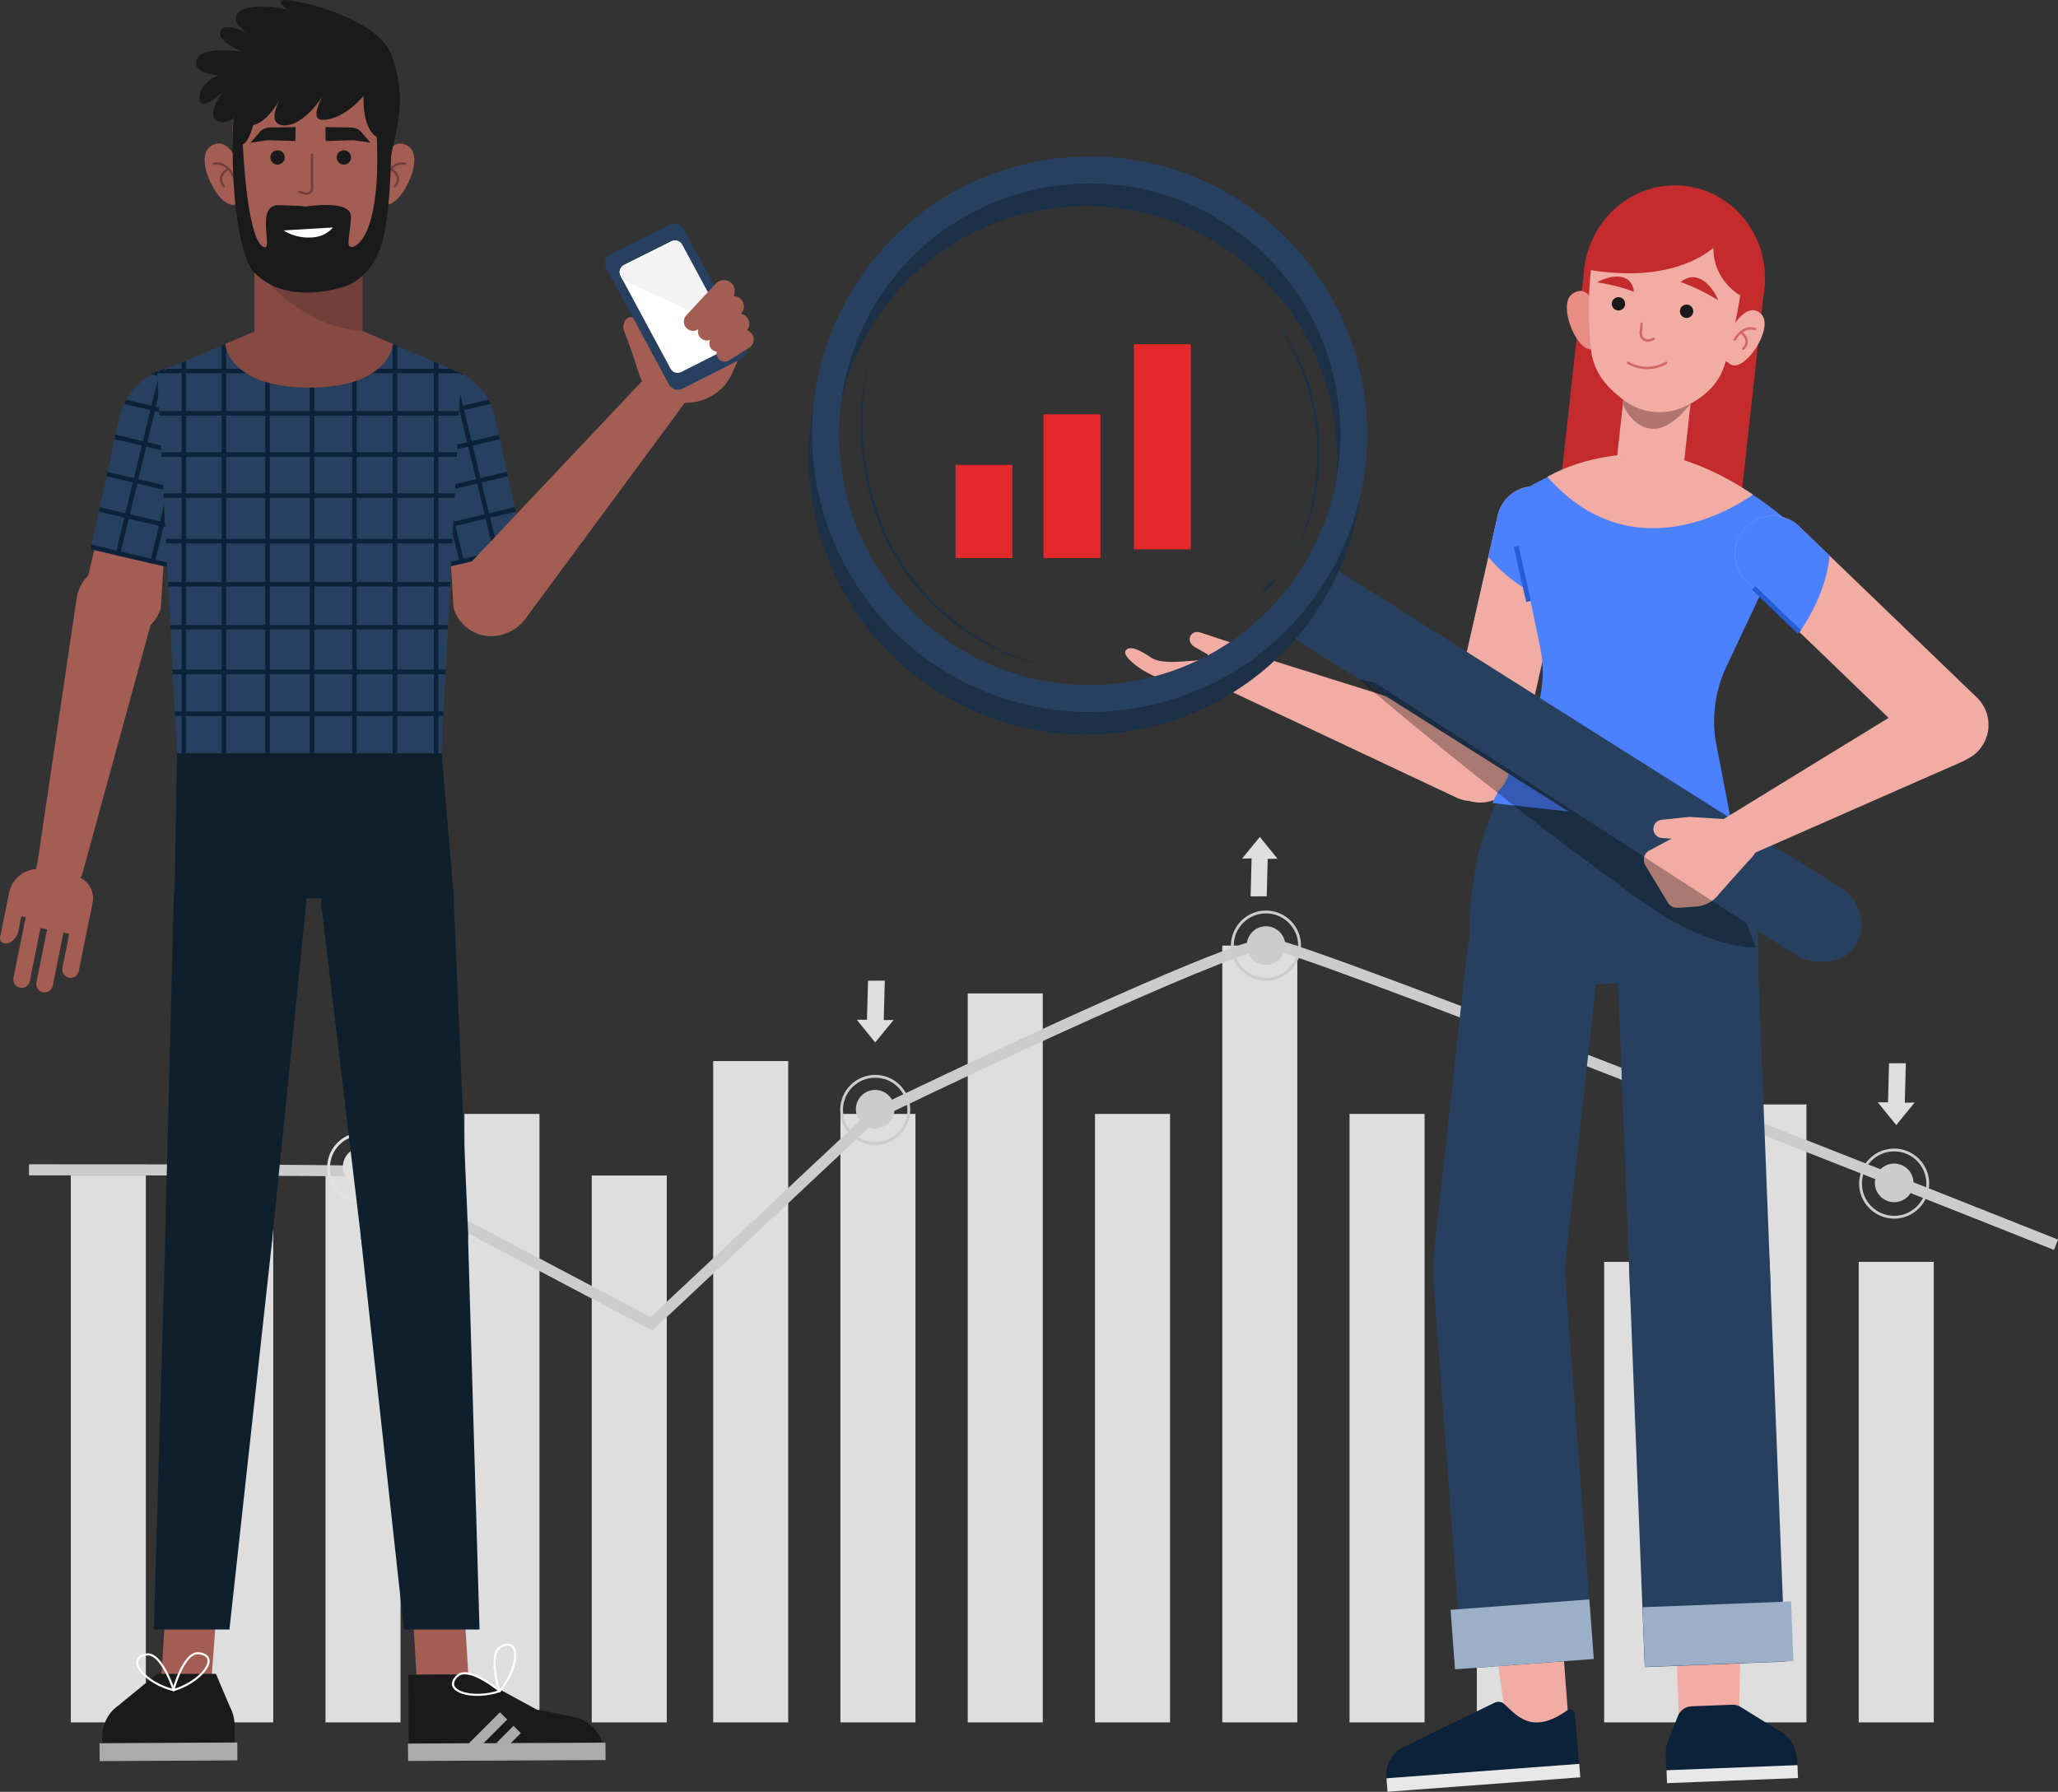 <?xml version="1.0" encoding="UTF-8"?>
<svg id="Speech_Bubble" xmlns="http://www.w3.org/2000/svg" xmlns:xlink="http://www.w3.org/1999/xlink" viewBox="0 0 452.82 394.28">
  <rect x="0" y="0" width="452.82" height="394.28" fill="#333333" stroke="none"/>
  <defs>
    <style>
      .cls-1 {
        fill: #9bb0c8;
      }

      .cls-2 {
        fill: #874a43;
      }

      .cls-3 {
        stroke: #0b223a;
      }

      .cls-3, .cls-4, .cls-5, .cls-6, .cls-7 {
        fill: none;
      }

      .cls-3, .cls-7 {
        stroke-miterlimit: 10;
      }

      .cls-8 {
        fill: #0e1f2d;
      }

      .cls-9 {
        fill: #ccc;
      }

      .cls-10 {
        fill: #274060;
      }

      .cls-11 {
        fill: #dedede;
      }

      .cls-4 {
        stroke: #fff;
        stroke-width: .46px;
      }

      .cls-4, .cls-5, .cls-6 {
        stroke-linecap: round;
        stroke-linejoin: round;
      }

      .cls-12 {
        clip-path: url(#clippath-3);
      }

      .cls-13 {
        clip-path: url(#clippath-4);
      }

      .cls-14 {
        clip-path: url(#clippath-2);
      }

      .cls-15 {
        clip-path: url(#clippath-6);
      }

      .cls-16 {
        clip-path: url(#clippath-5);
      }

      .cls-17 {
        fill: #fff;
      }

      .cls-18 {
        fill: #f1aca3;
      }

      .cls-19 {
        fill: #e78d84;
      }

      .cls-20 {
        fill: #e4292c;
      }

      .cls-21 {
        fill: #1c3047;
      }

      .cls-22 {
        fill: #b1746f;
      }

      .cls-23 {
        opacity: .3;
      }

      .cls-24 {
        fill: #e1e1e1;
      }

      .cls-25 {
        fill: #ababab;
      }

      .cls-26 {
        fill: #723f3b;
      }

      .cls-27 {
        fill: #a35d53;
      }

      .cls-28 {
        fill: #f3f3f3;
      }

      .cls-5 {
        stroke: #723f3b;
        stroke-width: .5px;
      }

      .cls-6 {
        stroke: #d16665;
        stroke-width: .53px;
      }

      .cls-7 {
        stroke: #245ed2;
        stroke-width: 1.07px;
      }

      .cls-29 {
        fill: #1a1a1a;
      }

      .cls-30 {
        fill: #c32b2d;
      }

      .cls-31 {
        clip-path: url(#clippath);
      }

      .cls-32 {
        fill: #ececec;
      }

      .cls-33 {
        fill: #e8e8e8;
      }

      .cls-34 {
        fill: #4b80ff;
      }

      .cls-35 {
        fill: #0b223a;
      }
    </style>
    <clipPath id="clippath">
      <path class="cls-18" d="M345.83,117.21c1.03-4.51-1.79-9-6.3-10.03-4.51-1.03-9,1.79-10.03,6.3-.04.17-.06.34-.09.51l-11.87,52.4c-1.03,4.5,1.79,8.97,6.28,10h0c4.5,1.03,8.97-1.79,10-6.28l11.87-52.4c.05-.16.1-.33.14-.49Z"/>
    </clipPath>
    <clipPath id="clippath-2">
      <path class="cls-18" d="M384.31,127.92c-3.34-3.2-3.45-8.51-.24-11.84,3.2-3.34,8.51-3.45,11.84-.24.13.12.24.25.35.37l38.71,37.27c3.33,3.19,3.44,8.48.24,11.81h0c-3.19,3.33-8.48,3.44-11.81.24l-38.71-37.27c-.13-.11-.26-.22-.39-.34Z"/>
    </clipPath>
    <clipPath id="clippath-3">
      <path class="cls-10" d="M55.05,95.06c0-8.06-6.55-14.58-14.6-14.57-7.15,0-13.08,5.16-14.32,11.94h-.01s-6.19,28.44-6.19,28.44l28.31,6.53,6.15-27.98c.43-1.38.66-2.84.66-4.36Z"/>
    </clipPath>
    <clipPath id="clippath-4">
      <path class="cls-10" d="M80.15,95.06c0-8.06,6.55-14.58,14.6-14.57,7.15,0,13.08,5.16,14.32,11.94h.01s6.19,28.44,6.19,28.44l-28.31,6.53-6.15-27.98c-.43-1.38-.66-2.84-.66-4.36Z"/>
    </clipPath>
    <clipPath id="clippath-5">
      <polygon class="cls-10" points="57.28 72.42 68.17 72.57 78.76 72.42 101.46 82.12 97.13 165.75 68.17 165.75 38.92 165.75 34.59 82.12 57.28 72.42"/>
    </clipPath>
    <clipPath id="clippath-6">
      <path class="cls-17" d="M150.09,53.85l10.95,20.3c.48.88.13,1.98-.76,2.44l-10.37,5.27c-.86.44-1.92.11-2.38-.75l-10.98-20.39c-.48-.89-.13-1.99.78-2.44l10.4-5.18c.86-.43,1.91-.1,2.37.75Z"/>
    </clipPath>
  </defs>
  <path class="cls-18" d="M247.63,143.22c.85-1.46,3.66.08,5.61,1.45,1.95,1.37,5.99.99,9.62.69,3.62-.3,2.83-1.38,2.83-1.38l-2.86-1.64c-1.06-.61-1.41-1.88-.71-2.7.53-.64,1.4-.69,2.18-.4l13.85,4.58s2.87.9,2.33,4.01c-.5,2.92-2.11,3.37-4.04,3.44h0s0,0-.01,0c-10.68.52-15.58-1-19.51-1.59-4.13-.62-10.15-5.01-9.29-6.47Z"/>
  <g>
    <g>
      <g>
        <rect class="cls-11" x="408.97" y="277.66" width="16.51" height="101.34" transform="translate(834.45 656.66) rotate(180)"/>
        <rect class="cls-11" x="352.96" y="277.66" width="16.51" height="101.34" transform="translate(722.43 656.66) rotate(180)"/>
        <rect class="cls-11" x="380.97" y="243.03" width="16.51" height="135.97" transform="translate(778.44 622.03) rotate(180)"/>
        <rect class="cls-11" x="324.96" y="243.03" width="16.51" height="135.97" transform="translate(666.42 622.03) rotate(180)"/>
        <rect class="cls-11" x="296.95" y="245.11" width="16.51" height="133.89" transform="translate(610.4 624.11) rotate(180)"/>
        <rect class="cls-11" x="240.94" y="245.11" width="16.51" height="133.89" transform="translate(498.38 624.11) rotate(180)"/>
        <rect class="cls-11" x="184.93" y="245.11" width="16.51" height="133.89" transform="translate(386.36 624.11) rotate(180)"/>
        <rect class="cls-11" x="268.94" y="208.07" width="16.51" height="170.93" transform="translate(554.39 587.07) rotate(180)"/>
        <rect class="cls-11" x="212.93" y="218.6" width="16.51" height="160.4" transform="translate(442.37 597.6) rotate(180)"/>
        <rect class="cls-11" x="102.19" y="245.11" width="16.51" height="133.89" transform="translate(220.89 624.11) rotate(180)"/>
        <rect class="cls-11" x="130.2" y="258.66" width="16.51" height="120.34" transform="translate(276.91 637.66) rotate(180)"/>
        <rect class="cls-11" x="43.62" y="207.44" width="16.51" height="171.56" transform="translate(103.74 586.44) rotate(180)"/>
        <rect class="cls-11" x="71.62" y="258.66" width="16.51" height="120.34" transform="translate(159.75 637.66) rotate(180)"/>
        <rect class="cls-11" x="15.58" y="258.66" width="16.51" height="120.34" transform="translate(47.67 637.66) rotate(180)"/>
        <rect class="cls-11" x="156.92" y="233.48" width="16.51" height="145.52" transform="translate(330.35 612.48) rotate(180)"/>
        <path class="cls-9" d="M274.31,208.07c0,2.34,1.9,4.24,4.25,4.24s4.25-1.9,4.25-4.24-1.9-4.25-4.25-4.25-4.25,1.9-4.25,4.25Z"/>
        <path class="cls-9" d="M278.55,215.78c4.25,0,7.71-3.46,7.71-7.71s-3.46-7.71-7.71-7.71-7.71,3.46-7.71,7.71,3.46,7.71,7.71,7.71ZM278.55,200.98c3.91,0,7.09,3.18,7.09,7.09s-3.18,7.09-7.09,7.09-7.09-3.18-7.09-7.09,3.18-7.09,7.09-7.09Z"/>
        <polygon class="cls-11" points="275.17 197.24 275.39 188.89 273.3 188.92 277.2 184.16 281.09 188.96 278.93 188.98 278.72 197.22 275.17 197.24"/>
        <path class="cls-9" d="M412.53,260.28c0,2.34,1.9,4.25,4.25,4.25s4.24-1.9,4.24-4.25-1.9-4.24-4.24-4.24-4.25,1.9-4.25,4.24Z"/>
        <path class="cls-9" d="M416.77,268.15c4.25,0,7.71-3.46,7.71-7.71s-3.46-7.71-7.71-7.71-7.71,3.46-7.71,7.71,3.46,7.71,7.71,7.71ZM416.77,253.35c3.91,0,7.09,3.18,7.09,7.09s-3.18,7.09-7.09,7.09-7.09-3.18-7.09-7.09,3.18-7.09,7.09-7.09Z"/>
        <polygon class="cls-11" points="419.34 233.95 419.11 242.64 421.28 242.61 417.23 247.56 413.17 242.56 415.42 242.55 415.64 233.97 419.34 233.95"/>
        <polygon class="cls-11" points="194.68 215.78 194.45 224.47 196.62 224.43 192.57 229.39 188.52 224.39 190.76 224.38 190.99 215.8 194.68 215.78"/>
      </g>
      <path class="cls-9" d="M143.55,292.77l49.72-46.64c31.5-15.21,80.14-37.62,85.81-37.31,6.35.37,126.92,47.92,172.85,66.21l.9-2.27c-6.76-2.69-165.56-65.91-173.61-66.38-.06,0-.11,0-.17,0-8.82,0-78.98,33.76-87.01,37.63l-.3.21-48.59,45.58c-9.22-4.86-62.06-32.74-62.96-33.14-.31-.14-1.15-.48-73.81-.47v2.44c27.87-.02,69.77.06,72.95.33,2.76,1.4,42.41,22.31,63.45,33.41l.77.41Z"/>
    </g>
    <path class="cls-9" d="M188.32,244.07c0,2.34,1.9,4.25,4.24,4.25s4.25-1.9,4.25-4.25-1.9-4.24-4.25-4.24-4.24,1.9-4.24,4.24Z"/>
    <path class="cls-9" d="M192.57,251.94c4.25,0,7.71-3.46,7.71-7.71s-3.46-7.71-7.71-7.71-7.71,3.46-7.71,7.71,3.46,7.71,7.71,7.71ZM192.57,237.14c3.91,0,7.09,3.18,7.09,7.09s-3.18,7.09-7.09,7.09-7.09-3.18-7.09-7.09,3.18-7.09,7.09-7.09Z"/>
    <path class="cls-24" d="M75.45,256.73c0,2.34,1.9,4.25,4.24,4.25s4.25-1.9,4.25-4.25-1.9-4.25-4.25-4.25-4.24,1.9-4.24,4.25Z"/>
    <path class="cls-24" d="M79.7,264.6c4.25,0,7.71-3.46,7.71-7.71s-3.46-7.71-7.71-7.71-7.71,3.46-7.71,7.71,3.46,7.71,7.71,7.71ZM79.7,249.8c3.91,0,7.09,3.18,7.09,7.09s-3.18,7.09-7.09,7.09-7.09-3.18-7.09-7.09,3.18-7.09,7.09-7.09Z"/>
    <polygon class="cls-32" points="81.99 231.51 81.76 240.2 83.93 240.16 79.88 245.11 75.82 240.12 78.07 240.1 78.3 231.53 81.99 231.51"/>
  </g>
  <g>
    <g>
      <g>
        <path class="cls-18" d="M345.83,117.21c1.03-4.51-1.79-9-6.3-10.03-4.51-1.03-9,1.79-10.03,6.3-.04.17-.06.34-.09.51l-11.87,52.4c-1.03,4.5,1.79,8.97,6.28,10h0c4.5,1.03,8.97-1.79,10-6.28l11.87-52.4c.05-.16.1-.33.14-.49Z"/>
        <g class="cls-31">
          <path class="cls-34" d="M345.04,133.88s-14.14-3.63-20.84-16.21c0,0,4.53-17.49,17.63-12.44,13.1,5.04,3.21,28.66,3.21,28.66Z"/>
        </g>
      </g>
      <rect class="cls-30" x="344.27" y="59.67" width="39.83" height="79.58" transform="translate(715.33 238.09) rotate(-173.73)"/>
      <g>
        <path class="cls-10" d="M329.32,176.77l24-.94.82-.03,24-.94s9.98,14.25,8.61,40.33l-31.02,1.22-.82.03-31.02,1.22c-2.73-28.06,5.43-40.88,5.43-40.88Z"/>
        <g>
          <path class="cls-10" d="M369.15,198.96h7.1c6.58,0,11.92,5.34,11.92,11.92v72.55c0,6.58-5.34,11.92-11.92,11.92h-7.1c-6.58,0-11.92-5.34-11.92-11.92v-72.55c0-6.58,5.34-11.92,11.92-11.92Z" transform="translate(754.78 479.53) rotate(177.76)"/>
          <g>
            <g>
              <polygon class="cls-18" points="382.97 361.08 382.59 379.89 369.52 380.4 368.79 361.63 382.97 361.08"/>
              <path class="cls-35" d="M372.2,375.46l8.93-.35c.75-.03,1.49.2,2.1.64l8.75,5.42c2.05,1.29,3.35,3.57,3.44,6.06l.05,1.39-28.82.97-.14-3.52c-.05-1.3.23-2.6.81-3.75l1.88-4.75c.49-1.23,1.65-2.06,2.98-2.11Z"/>
              <rect class="cls-33" x="366.71" y="388.98" width="28.83" height="2.84" transform="translate(777.24 765.59) rotate(177.76)"/>
            </g>
            <g>
              <path class="cls-10" d="M371.86,266.34h7.1c6.58,0,11.92,5.34,11.92,11.92v87.98h-30.94v-87.97c0-6.58,5.34-11.92,11.92-11.92Z" transform="translate(-12.09 14.94) rotate(-2.24)"/>
              <rect class="cls-1" x="361.64" y="353.03" width="32.7" height="13.13" transform="translate(769.76 704.13) rotate(177.76)"/>
            </g>
          </g>
        </g>
        <g>
          <path class="cls-10" d="M328.28,292.15h0c-7.95-.87-13.69-8.03-12.82-15.98l7.36-67.01c.87-7.95,8.03-13.69,15.98-12.82h0c7.95.87,13.69,8.03,12.82,15.98l-7.36,67.01c-.87,7.95-8.03,13.69-15.98,12.82Z"/>
          <g>
            <g>
              <polygon class="cls-18" points="328.97 361.42 331.52 379.88 345.13 378.87 343.74 360.31 328.97 361.42"/>
              <g>
                <path class="cls-35" d="M346.46,376.89l1.02,11.26-42.41,3.18-.02-.33c-.19-2.6,1.12-5.07,3.38-6.36l20.16-9.85c.72-.41,1.68-.47,2.3.09,2.9,2.63,6.19,7.03,14.02,1.41.57-.41,1.38-.06,1.56.61Z"/>
                <rect class="cls-33" x="305.12" y="389.73" width="42.53" height="2.97" transform="translate(681.06 756.96) rotate(175.72)"/>
              </g>
            </g>
            <g>
              <path class="cls-10" d="M328.78,266.52h0c7.98-.6,14.93,5.38,15.52,13.36l6.38,85.17-28.89,2.16-6.38-85.17c-.6-7.98,5.38-14.93,13.36-15.52Z"/>
              <rect class="cls-1" x="319.62" y="353.08" width="30.62" height="13.13" transform="translate(695.76 693.28) rotate(175.72)"/>
            </g>
          </g>
        </g>
      </g>
      <g>
        <g>
          <path class="cls-18" d="M362.31,108.95h0c4.06.45,7.71-2.48,8.16-6.54l1.57-14.26-14.7-1.61-1.57,14.26c-.45,4.06,2.48,7.71,6.54,8.16Z"/>
          <path class="cls-22" d="M373.37,86.79s-3.99,6.67-8.67,7.5c-1.25.22-2.53-.04-3.65-.65-1.63-.89-3.6-3.05-3.95-4.99l.45-4.13s6.93,7.28,15.81,2.27Z"/>
        </g>
        <g>
          <path class="cls-30" d="M348.57,59.19c-1.24,11.31,6.63,21.45,17.58,22.65,10.95,1.2,20.84-6.99,22.08-18.29,1.24-11.31-6.63-21.45-17.58-22.65-10.95-1.2-20.84,6.99-22.08,18.29Z"/>
          <path class="cls-19" d="M350.96,76.59c-3.55,2.22-8.5-9.5-5.02-11.92,3.48-2.42,4.9,2.61,4.9,2.61l.61,3.36.56,4.56-.08,1-.97.39Z"/>
          <path class="cls-18" d="M350.05,59.42c-.77,7.04-.46,13.23.04,17.65.49,4.33,2.87,7.58,6.41,10.37l.65.51c3.75,2.96,8.96,3.59,13.31,1.61h0c4.4-1.99,7.64-4.89,9.03-9.33,2.52-8.07,3.7-17.18,3.7-17.18,0,0,3.49-17.62-14.42-19.23-17.91-1.62-18.73,15.59-18.73,15.59Z"/>
          <g>
            <path class="cls-18" d="M380.42,79.93c3.08,2.84,10.1-7.77,7.13-10.79-2.97-3.02-6.27,2.66-6.27,2.66l-.3,2.36-1.24,4.19-.11,1.04.79.54Z"/>
            <g>
              <path class="cls-6" d="M386.13,72.42s-2.34-1.08-4.45,2.31"/>
              <path class="cls-6" d="M383.05,73.11s2.49,1.7.51,3.63"/>
            </g>
          </g>
          <g>
            <path class="cls-6" d="M361.22,71.23l-.21,1.96c-.02.21,0,.42.05.62.21.77,1.03,1.22,1.82,1.1l.97-.34"/>
            <path class="cls-29" d="M369.64,68.33c-.09.81.49,1.53,1.3,1.62.81.09,1.53-.49,1.62-1.3.09-.81-.49-1.53-1.3-1.62-.81-.09-1.53.49-1.62,1.3Z"/>
            <path class="cls-29" d="M354.65,66.69c-.09.81.49,1.53,1.3,1.62.81.09,1.53-.49,1.62-1.3.09-.81-.49-1.53-1.3-1.62-.81-.09-1.53.49-1.62,1.3Z"/>
            <path class="cls-30" d="M378.06,66.09s-4-2.58-8.27-4.02c0,0,2.01-1.97,4.56-.57,2.54,1.39,3.71,4.59,3.71,4.59Z"/>
            <path class="cls-30" d="M351.38,62.14s4.33.52,8.13,2.08c0,0-.1-2.75-2.7-3.27-2.6-.52-5.42,1.19-5.42,1.19Z"/>
            <path class="cls-6" d="M358.24,79.85s1.8,1.13,4.19,1.13,4.19-1.13,4.19-1.13"/>
          </g>
          <path class="cls-30" d="M348.57,59.19s3.25-15.93,17.51-16.27c0,0,11.31.38,14.61,6.33,1.53,1.53,3.54,5,3.95,9.57.62,7.04-1.09,6.55-1.09,6.55,0,0-6.54-3.04-6.56-10.81-3.69,2.98-12.17,7.56-28.42,4.64Z"/>
        </g>
      </g>
      <g>
        <path class="cls-34" d="M364.22,100.21c15.92,1.75,30.25,15.47,30.25,15.47l-14.63,31.05c-2.33,4.95-3.17,10.46-2.42,15.88l3.82,19.92-52.88-5.81,8.85-18.05c2.23-5.19,2.8-10.93,1.63-16.46l-6.77-32.29s15.28-11.56,32.15-9.71Z"/>
        <line class="cls-7" x1="336.33" y1="132.34" x2="333.6" y2="120.22"/>
        <path class="cls-18" d="M385.67,108.83s-25,19.01-45.19-3.9c0,0,9.38-5.94,23.82-4.9,10.03.72,21.37,8.8,21.37,8.8Z"/>
      </g>
      <g>
        <g>
          <path class="cls-18" d="M384.31,127.92c-3.34-3.2-3.45-8.51-.24-11.84,3.2-3.34,8.51-3.45,11.84-.24.13.12.24.25.35.37l38.71,37.27c3.33,3.19,3.44,8.48.24,11.81h0c-3.19,3.33-8.48,3.44-11.81.24l-38.71-37.27c-.13-.11-.26-.22-.39-.34Z"/>
          <g class="cls-14">
            <path class="cls-34" d="M394.13,141.41s9.82-10.8,8.51-25c0,0-13.39-12.12-21.57-.71-8.17,11.41,13.06,25.71,13.06,25.71Z"/>
          </g>
        </g>
        <line class="cls-7" x1="395.94" y1="139.08" x2="385.85" y2="129.36"/>
      </g>
      <path class="cls-18" d="M327.16,160.17c4.27,1.78,6.29,6.68,4.52,10.95-1.78,4.27-6.68,6.29-10.95,4.52-.16-.07-.31-.15-.46-.22l-52.5-24.73,4.62-7.73,54.29,17.04c.16.06.32.11.48.17Z"/>
      <path class="cls-10" d="M407.66,208.72l1.08-1.71c2.32-3.67-.31-9.49-2.87-11.11l-113.49-71.62c-.57-.36-1.45.01-1.97.83l-7.6,12.04c-.52.82-.47,1.78.1,2.14l112.83,71.21c2.56,1.62,9.6,1.9,11.92-1.77Z"/>
      <g>
        <g>
          <path class="cls-18" d="M424.41,152.56c4.14-2.05,9.17-.36,11.22,3.78,2.05,4.14.36,9.17-3.78,11.22-.16.08-.31.14-.47.2l-53.13,23.35-2.8-8.56,48.51-29.75c.15-.09.29-.17.45-.25Z"/>
          <path class="cls-18" d="M362.86,187.17l4.92-2.63,1.32-2.47c.29-1.46,1.59-2.44,3.05-2.29l7.39.45c.6-.22,3.99-1.25,6.03,2.23,2.06,3.5.85,5.44-1.08,7.23l-6.2,6.95c-1.23,1.69-3.13,2.73-5.21,2.86l-3.94.26c-.86.06-1.69-.39-2.16-1.15l-4.92-8.13c-.72-1.17-.36-2.69.8-3.31Z"/>
        </g>
        <path class="cls-18" d="M372.81,184.83l-7.12-.42c-1.26-.07-2.14-1.27-1.84-2.5h0c.2-.83.9-1.43,1.75-1.52l5.27-.55c1.01-.11,2.04.09,2.88.65.78.53,1.46,1.39,1.17,2.76-.2.97-1.11,1.64-2.1,1.59Z"/>
      </g>
    </g>
    <g class="cls-23">
      <path d="M386.35,208.54c-6.74-.27-13.75-3.13-19.55-6.58-5.8-3.45-11.06-7.72-16.53-11.67-13.1-9.46-39.11-30.2-51.27-40.85l3.52.79,81.81,52.94,2.02,5.36Z"/>
    </g>
    <g>
      <path class="cls-21" d="M190.79,80.82s-.09.28-.2.83c-.1.55-.31,1.35-.45,2.4-.36,2.09-.69,5.15-.71,8.95-.03,3.79.31,8.33,1.37,13.24.52,2.46,1.21,5.01,2.15,7.58.93,2.57,2.04,5.18,3.47,7.71,1.42,2.54,3.03,4.88,4.74,7.01,1.73,2.12,3.57,4.02,5.41,5.74,3.73,3.37,7.5,5.93,10.86,7.71,3.36,1.78,6.25,2.86,8.3,3.43,1.01.33,1.82.47,2.36.61.54.12.83.18.84.16,0-.02-.28-.11-.81-.26-.53-.17-1.34-.34-2.33-.7-2.01-.63-4.87-1.75-8.19-3.55-3.31-1.8-7.03-4.38-10.71-7.74-1.81-1.71-3.62-3.6-5.34-5.7-1.69-2.12-3.28-4.44-4.68-6.95-1.41-2.5-2.52-5.09-3.45-7.64-.94-2.54-1.63-5.07-2.16-7.51-1.08-4.87-1.45-9.37-1.47-13.15-.02-3.77.26-6.83.55-8.92.11-1.05.29-1.85.36-2.41.08-.55.12-.84.1-.85Z"/>
      <g>
        <path class="cls-21" d="M185.79,70.63c8.01-14.19,21.07-24.42,36.77-28.79,15.7-4.37,32.16-2.37,46.35,5.64,11.16,6.3,19.91,15.77,25.31,27.39,8.28,17.84,7.47,38.67-2.15,55.73-8.01,14.19-21.07,24.42-36.77,28.79-5.44,1.52-10.97,2.26-16.46,2.26-10.37,0-20.62-2.67-29.89-7.9-14.17-8-24.39-21.06-28.76-36.78-4.38-15.72-2.38-32.18,5.61-46.35ZM224.1,47.39c-14.22,3.96-26.04,13.22-33.3,26.07-8.72,15.45-9.45,34.32-1.95,50.48,4.88,10.52,12.81,19.1,22.92,24.8,12.86,7.26,27.76,9.07,41.98,5.11,14.22-3.96,26.04-13.22,33.3-26.07,7.26-12.85,9.07-27.76,5.11-41.98-3.96-14.22-13.22-26.05-26.07-33.3-8.4-4.74-17.68-7.16-27.07-7.16-4.98,0-9.99.68-14.91,2.05Z"/>
        <path class="cls-21" d="M285.8,119.85s.1-.15.24-.45c.16-.36.37-.8.61-1.33.27-.58.58-1.29.87-2.15.3-.85.69-1.81.96-2.92.15-.55.31-1.13.48-1.72.16-.6.27-1.24.41-1.89.31-1.31.48-2.73.68-4.22.31-3,.41-6.32.13-9.8-.32-3.47-1-6.73-1.83-9.63-.47-1.43-.88-2.81-1.41-4.04-.26-.62-.47-1.23-.74-1.79-.27-.56-.53-1.1-.77-1.61-.47-1.04-1.02-1.92-1.46-2.7-.43-.8-.86-1.44-1.23-1.97-.34-.48-.61-.88-.84-1.2-.2-.27-.3-.41-.32-.4-.01,0,.07.17.24.46.2.33.45.75.75,1.25.34.53.74,1.2,1.15,2,.42.8.94,1.68,1.38,2.72.24.52.48,1.05.74,1.61.25.56.46,1.17.7,1.79.51,1.23.91,2.59,1.36,4.02.8,2.88,1.45,6.11,1.78,9.54.28,3.44.2,6.73-.09,9.7-.19,1.48-.34,2.89-.63,4.19-.13.65-.23,1.29-.38,1.89-.15.6-.3,1.17-.45,1.72-.25,1.1-.62,2.06-.89,2.92-.26.86-.54,1.58-.78,2.17-.21.55-.38,1-.53,1.36-.12.31-.17.48-.15.49Z"/>
        <path class="cls-21" d="M277.43,130.28c.06.12,1.04-.29,1.98-1.17.95-.87,1.43-1.81,1.32-1.88-.12-.08-.76.69-1.66,1.52-.89.83-1.71,1.41-1.64,1.53Z"/>
        <g>
          <path class="cls-10" d="M294.27,70.16c-5.11-11.02-13.59-20.59-24.95-27-13.99-7.9-30.22-9.87-45.7-5.56-15.48,4.31-28.35,14.39-36.25,28.38-16.3,28.88-6.06,65.64,22.82,81.95h0c13.99,7.9,30.22,9.87,45.7,5.56,15.48-4.31,28.35-14.39,36.25-28.38,9.89-17.52,10.01-37.95,2.12-54.94ZM188.9,119.23c-7.36-15.86-7.25-34.91,1.98-51.26,7.37-13.05,19.38-22.46,33.82-26.48,14.44-4.02,29.58-2.18,42.64,5.19,13.06,7.37,22.46,19.38,26.48,33.82,4.02,14.44,2.18,29.58-5.19,42.64-7.37,13.05-19.38,22.46-33.82,26.48-14.44,4.02-29.58,2.18-42.64-5.19-10.6-5.98-18.51-14.91-23.28-25.19Z"/>
          <path class="cls-10" d="M239.67,156.68c5.5,0,11.04-.75,16.49-2.27,15.72-4.38,28.8-14.62,36.82-28.83,9.64-17.09,10.45-37.95,2.16-55.82-5.4-11.64-14.16-21.12-25.35-27.43-14.21-8.02-30.7-10.03-46.43-5.65-15.72,4.38-28.8,14.62-36.82,28.84-16.56,29.34-6.16,66.69,23.19,83.25,9.29,5.24,19.55,7.91,29.94,7.92ZM239.85,36.33c10.06,0,20,2.59,29,7.67,10.83,6.11,19.32,15.3,24.55,26.57,8.03,17.31,7.25,37.52-2.09,54.07-7.77,13.77-20.44,23.69-35.67,27.93-15.23,4.24-31.2,2.3-44.97-5.47-28.42-16.04-38.5-52.22-22.46-80.64,7.77-13.77,20.44-23.69,35.67-27.93,5.28-1.47,10.64-2.2,15.97-2.2ZM239.67,152.65c5.14,0,10.32-.7,15.4-2.12,14.69-4.09,26.9-13.65,34.39-26.93,7.49-13.28,9.37-28.68,5.28-43.37-4.09-14.69-13.65-26.9-26.93-34.4-13.28-7.49-28.68-9.37-43.37-5.28-14.69,4.09-26.9,13.66-34.4,26.93-9.01,15.96-9.76,35.45-2.01,52.14h0c5.04,10.87,13.23,19.73,23.67,25.62,8.68,4.9,18.26,7.39,27.96,7.39ZM239.84,40.36c9.37,0,18.64,2.41,27.02,7.15,12.83,7.24,22.08,19.05,26.03,33.24,3.95,14.19,2.14,29.08-5.1,41.91-7.24,12.83-19.05,22.08-33.24,26.03-14.19,3.95-29.08,2.14-41.91-5.1-10.09-5.69-18-14.26-22.88-24.76h0c-7.49-16.13-6.76-34.97,1.95-50.39,7.24-12.83,19.05-22.08,33.24-26.03,4.92-1.37,9.92-2.05,14.89-2.05Z"/>
        </g>
      </g>
    </g>
  </g>
  <g>
    <rect class="cls-20" x="249.49" y="75.74" width="12.52" height="45.14"/>
    <g>
      <rect class="cls-20" x="210.25" y="102.3" width="12.52" height="20.49"/>
      <rect class="cls-20" x="229.6" y="91.16" width="12.52" height="31.63"/>
    </g>
  </g>
  <g>
    <g>
      <g>
        <g>
          <path class="cls-27" d="M35.41,133.73c-1.3,4.58-6.08,7.23-10.66,5.92h0c-4.32-1.24-6.95-5.59-6.06-9.99l4.04-16.98,13.89.81-1.22,20.24Z"/>
          <g>
            <path class="cls-10" d="M55.05,95.06c0-8.06-6.55-14.58-14.6-14.57-7.15,0-13.08,5.16-14.32,11.94h-.01s-6.19,28.44-6.19,28.44l28.31,6.53,6.15-27.98c.43-1.38.66-2.84.66-4.36Z"/>
            <g class="cls-12">
              <line class="cls-3" x1="27.53" y1="80.51" x2="59.2" y2="88"/>
              <line class="cls-3" x1="27.35" y1="88.37" x2="59.01" y2="95.87"/>
              <line class="cls-3" x1="23.63" y1="95.74" x2="55.3" y2="103.24"/>
              <line class="cls-3" x1="23.43" y1="104.29" x2="55.1" y2="111.78"/>
              <line class="cls-3" x1="19.73" y1="111.59" x2="51.4" y2="119.09"/>
              <line class="cls-3" x1="19.52" y1="120.2" x2="51.19" y2="127.7"/>
              <line class="cls-3" x1="25.16" y1="125.12" x2="36.68" y2="77.53"/>
              <line class="cls-3" x1="33.22" y1="125.11" x2="44.74" y2="77.53"/>
              <line class="cls-3" x1="41.17" y1="125.1" x2="52.69" y2="77.52"/>
            </g>
          </g>
          <g>
            <path class="cls-27" d="M99.78,133.73c1.3,4.58,6.08,7.23,10.66,5.92h0c4.32-1.24,6.96-5.59,6.06-9.99l-4.04-16.98-13.89.81,1.22,20.24Z"/>
            <g>
              <path class="cls-10" d="M80.15,95.06c0-8.06,6.55-14.58,14.6-14.57,7.15,0,13.08,5.16,14.32,11.94h.01s6.19,28.44,6.19,28.44l-28.31,6.53-6.15-27.98c-.43-1.38-.66-2.84-.66-4.36Z"/>
              <g class="cls-13">
                <line class="cls-3" x1="107.66" y1="80.51" x2="75.99" y2="88"/>
                <line class="cls-3" x1="107.85" y1="88.37" x2="76.18" y2="95.87"/>
                <line class="cls-3" x1="111.56" y1="95.74" x2="79.89" y2="103.24"/>
                <line class="cls-3" x1="111.76" y1="104.29" x2="80.09" y2="111.78"/>
                <line class="cls-3" x1="115.46" y1="111.59" x2="83.8" y2="119.09"/>
                <line class="cls-3" x1="115.67" y1="120.2" x2="84" y2="127.7"/>
                <line class="cls-3" x1="110.03" y1="125.12" x2="98.51" y2="77.53"/>
                <line class="cls-3" x1="101.97" y1="125.11" x2="90.45" y2="77.53"/>
                <line class="cls-3" x1="94.02" y1="125.1" x2="82.5" y2="77.52"/>
              </g>
            </g>
          </g>
          <g>
            <g>
              <polygon class="cls-10" points="57.28 72.42 68.17 72.57 78.76 72.42 101.46 82.12 97.13 165.75 68.17 165.75 38.92 165.75 34.59 82.12 57.28 72.42"/>
              <g class="cls-16">
                <line class="cls-3" x1="104.39" y1="90.96" x2="28.24" y2="90.96"/>
                <line class="cls-3" x1="104.39" y1="100.02" x2="28.24" y2="100.02"/>
                <line class="cls-3" x1="104.39" y1="109.07" x2="28.24" y2="109.07"/>
                <line class="cls-3" x1="104.39" y1="119.08" x2="28.24" y2="119.08"/>
                <line class="cls-3" x1="104.39" y1="128.55" x2="28.24" y2="128.55"/>
                <line class="cls-3" x1="104.39" y1="138.03" x2="28.24" y2="138.03"/>
                <line class="cls-3" x1="104.39" y1="147.84" x2="28.24" y2="147.84"/>
                <line class="cls-3" x1="104.39" y1="157.04" x2="28.24" y2="157.04"/>
                <line class="cls-3" x1="95.96" y1="75.51" x2="95.96" y2="167.73"/>
                <line class="cls-3" x1="86.9" y1="75.51" x2="86.9" y2="167.73"/>
                <line class="cls-3" x1="78" y1="71.35" x2="78" y2="167.73"/>
                <line class="cls-3" x1="68.66" y1="71.35" x2="68.66" y2="167.73"/>
                <line class="cls-3" x1="58.86" y1="71.35" x2="58.86" y2="167.73"/>
                <line class="cls-3" x1="49.27" y1="75.51" x2="49.27" y2="167.73"/>
                <line class="cls-3" x1="40.44" y1="75.51" x2="40.44" y2="167.73"/>
                <line class="cls-3" x1="104.39" y1="81.64" x2="28.24" y2="81.64"/>
              </g>
            </g>
            <path class="cls-2" d="M49.54,75.7l7.69-3.29,10.94.16h0s10.6-.16,10.6-.16l7.69,3.29s-.62,9.51-18.28,9.6h0s-.24,0-.29,0h0c-17.66-.09-18.35-9.6-18.35-9.6Z"/>
          </g>
        </g>
        <path class="cls-2" d="M67.85,84.05h0c6.56,0,11.88-5.32,11.88-11.88v-25.29h-23.76v25.29c0,6.56,5.32,11.88,11.88,11.88Z"/>
        <g>
          <path class="cls-27" d="M52.38,44.71c-3.6,2.66-9.82-9.43-6.32-12.29,3.51-2.86,5.82,2.39,5.82,2.39l.09,4.44.51,4.16.2,1.28-.31.02Z"/>
          <g>
            <path class="cls-5" d="M47.04,36.06s2.61-.87,4.46,2.97"/>
            <path class="cls-5" d="M50.23,37.15s-2.84,1.52-.96,3.8"/>
          </g>
        </g>
        <g>
          <path class="cls-27" d="M83.81,44.71c3.6,2.66,9.82-9.43,6.32-12.29-3.51-2.86-5.71,2.44-5.71,2.44l-.2,4.39-.51,4.16-.2,1.28.31.02Z"/>
          <g>
            <path class="cls-5" d="M89.15,36.06s-2.61-.87-4.46,2.97"/>
            <path class="cls-5" d="M85.96,37.15s2.84,1.52.96,3.8"/>
          </g>
        </g>
        <path class="cls-27" d="M51.2,29.11c0,7.48.99,13.94,1.99,18.53.97,4.49,3.71,8.41,7.58,10.93l.7.46c4.09,2.67,9.38,2.73,13.53.16h0c4.19-2.6,7.12-6.8,8.03-11.62,1.64-8.76,1.82-18.46,1.82-18.46,0,0,1.56-18.89-16.58-18.53-18.15.37-17.06,18.53-17.06,18.53Z"/>
        <path class="cls-26" d="M79.73,72.82c-4.6-.47-7.4-1.19-11.4-3.43-2.92-1.63-5.55-3.56-7.99-5.74-3.15-3.28-.26-2.58-.26-2.58l9.83.26,9.82-.66v12.15Z"/>
        <path class="cls-5" d="M68.66,34.04v7.38c0,.16-.03.32-.09.47-.23.57-.88.84-1.47.68l-1.27-.34"/>
        <path class="cls-29" d="M74.08,34.65c0,.87.71,1.58,1.58,1.58s1.58-.71,1.58-1.58-.71-1.58-1.58-1.58-1.58.71-1.58,1.58Z"/>
        <path class="cls-29" d="M59.49,34.65c0,.87.71,1.58,1.58,1.58s1.58-.71,1.58-1.58-.71-1.58-1.58-1.58-1.58.71-1.58,1.58Z"/>
        <path class="cls-29" d="M71.66,31.03l-.06-3.07,5.7.1c.72.01,1.41.27,1.96.73l2.27,2.61-3.77-.56-6.1.19Z"/>
        <path class="cls-29" d="M64.99,31.03l.06-3.07-5.7.1c-.72.01-1.41.27-1.96.73l-2.27,2.61,3.77-.56,6.09.19Z"/>
        <g>
          <path class="cls-29" d="M85.96,19.5s.92,22.56-1.69,33.15c-1.96,7.97-7.67,10.13-7.67,10.13,0,0-13.51,5.22-21.03-3.22-2.17-2.43-5.53-15.19-3.99-38.06l5.53-2.3s-.92,11.2-3.68,12.58c0,0,.81,20.02,4.3,22.41,2.92,2-1.99-9.21,3.68-9.05,5.68.15,5.83.31,5.83.31,0,0,10.13-1.69,9.98,2.3-.15,3.99-1.23,6.6.15,6.6s6.45-3.22,5.53-24.25c0,0-2.92-1.07-2.92-8.44,0-9.69,5.99-2.15,5.99-2.15Z"/>
          <path class="cls-29" d="M80.59,20.37s-4.41,5.99-9.67,5.99c-2.92,0,0-5.06,0-5.06,0,0-4.14,6.45-8.44,6.29-4.3-.15-.61-6.29-.61-6.29,0,0-3.22,6.6-7.21,6.29-3.99-.31-.61-6.75-.61-6.75,0,0-1.84,6.91-5.68,5.99-3.84-.92.92-6.91.92-6.91,0,0-3.22,3.07-4.6,2.92-1.38-.15-1.38-4.3,3.38-6.29,0,0-4.76-.15-4.91-2.46-.17-2.61,2.92-3.53,9.98-2.76,0,0-5.83-2.46-4.6-4.6,1.23-2.15,6.45.92,6.45.92,0,0-5.22-2.92-2.15-5.22,2.52-1.89,15.65-1.84,23.64,7.67,0,0-16.58-8.75-14.58-9.98,1.41-.87,21.24,3.56,24.25,11.97,3.68,10.28.92,16.11-.27,23.12l-5.25-14.83Z"/>
        </g>
      </g>
      <g>
        <polygon class="cls-8" points="99.9 197.69 38.38 197.69 38.97 165.75 97.15 165.75 99.9 197.69"/>
        <g>
          <path class="cls-8" d="M38.24,197.31l-1.87,73.77c-.22,6.66,5.12,12.19,11.79,12.19h0c6.04,0,11.1-4.56,11.73-10.56l7.42-73.38c.9-8.6-5.84-16.09-14.49-16.09h0c-7.86,0-14.3,6.23-14.57,14.09Z"/>
          <g>
            <g>
              <polygon class="cls-27" points="35.55 368.46 37.03 344.16 48.41 344.21 46.61 368.47 35.55 368.46"/>
              <g>
                <path class="cls-29" d="M47.51,368.32h-12.96l-8.66,7.09c-2.11,1.5-3.38,4.05-3.38,6.79v1.52l29.11-.17v-3.86c0-1.43-.35-2.83-1.01-4.07l-3.1-7.3Z"/>
                <polyline class="cls-25" points="21.92 387.52 52.23 387.36 52.22 383.42 21.9 383.58 21.92 387.52"/>
                <g>
                  <path class="cls-4" d="M38.13,371.91s2.28-8.61,5.7-8.12c4.88.7.35,6.39-5.7,8.12Z"/>
                  <path class="cls-4" d="M38.24,371.91s-2.7-8.49-6.08-7.84c-4.84.94-.04,6.4,6.08,7.84Z"/>
                </g>
              </g>
            </g>
            <path class="cls-8" d="M59.86,273.11l-9.38,85.45h-16.63l2.55-87.11c.19-6.59,5.75-11.74,12.33-11.42h0c6.79.33,11.89,6.32,11.12,13.07Z"/>
          </g>
        </g>
        <g>
          <path class="cls-8" d="M99.79,197.31l3.2,73.77c.22,6.66-5.12,12.19-11.79,12.19h0c-6.04,0-11.1-4.56-11.73-10.56l-8.74-73.38c-.9-8.6,5.84-16.09,14.49-16.09h0c7.86,0,14.3,6.23,14.57,14.09Z"/>
          <g>
            <g>
              <polygon class="cls-27" points="103.04 368.46 101.56 344.16 90.18 344.21 91.64 368.51 103.04 368.46"/>
              <path class="cls-29" d="M103.9,368.45l14.21,7.74,8,1.56c3.68.72,6.44,3.77,6.78,7.5l.16,1.74-43.11.2-.08-18.68,14.04-.06Z"/>
              <g>
                <path class="cls-4" d="M109.88,372.17s-2.69-8.49.45-9.91c4.49-2.02,3.72,5.2-.45,9.91Z"/>
                <path class="cls-4" d="M109.98,372.11s-6.83-5.72-9.33-3.36c-3.58,3.39,3.4,5.42,9.33,3.36Z"/>
              </g>
              <polyline class="cls-25" points="89.78 387.49 133.24 387.29 133.22 383.45 89.76 383.65 89.78 387.49"/>
              <rect class="cls-25" x="106.19" y="376.13" width="2.27" height="9.9" transform="translate(-86.27 726.42) rotate(-135)"/>
              <rect class="cls-25" x="110.81" y="379.78" width="2.27" height="5.25" transform="translate(-79.3 731.97) rotate(-135)"/>
            </g>
            <path class="cls-8" d="M79.5,273.11l9.38,85.45h16.63l-2.55-87.11c-.19-6.59-5.75-11.74-12.33-11.42h0c-6.79.33-11.89,6.32-11.12,13.07Z"/>
          </g>
        </g>
      </g>
      <path class="cls-17" d="M73.25,50.05l-10.85.65s2.43,1.84,6.38,1.54c3.09-.24,4.47-2.19,4.47-2.19Z"/>
      <g>
        <path class="cls-27" d="M8.14,190.56l8.72-58.91c.74-5.19,5.9-8.53,10.94-7.1h0c4.56,1.3,7.22,6.02,5.98,10.59l-15.83,57.73-9.81-2.3Z"/>
        <g>
          <path class="cls-27" d="M10.52,196.23l-3.6-.72-3.96,19.66c-.2.99.44,1.96,1.44,2.16h0c.99.2,1.96-.44,2.16-1.44l3.96-19.66Z"/>
          <path class="cls-27" d="M5.32,198.52l-3.6-.72L.02,206.26c-.12.6.27,1.18.86,1.3h0c1.39.28,2.85-1.17,3.13-2.56l1.3-6.48Z"/>
          <path class="cls-27" d="M15.57,197.24l-3.6-.72-3.96,19.66c-.2.99.44,1.96,1.44,2.16h0c.99.2,1.96-.44,2.16-1.44l3.96-19.66Z"/>
          <path class="cls-27" d="M20.21,199.37l-3.6-.72-2.88,14.32c-.2.99.44,1.96,1.44,2.16h0c.99.2,1.96-.44,2.16-1.44l2.88-14.32Z"/>
          <path class="cls-27" d="M1.6,198.44l.4-2c.61-3.03,3.23-5.13,6.19-5.22l-.26-.05c.38-2.35,2.66-3.9,4.99-3.4l1.65.36c2.15.47,3.57,2.54,3.22,4.72l-.02.13s0,.07.02.17l-.12-.02c1.99.99,3.16,3.21,2.7,5.49l-.7,3.46-18.07-3.64Z"/>
          <rect class="cls-27" x="8.87" y="198.5" width="8.07" height="6.45" transform="translate(40.06 1.42) rotate(11.38)"/>
          <rect class="cls-27" x="3.24" y="196.82" width="8.07" height="5.29" transform="translate(39.5 2.49) rotate(11.38)"/>
        </g>
      </g>
    </g>
    <g>
      <path class="cls-27" d="M150.91,88.32l-35.36,47.92c-3.09,4.23-9.21,4.76-12.99,1.13h0c-3.41-3.28-3.55-8.7-.31-12.16l41.09-43.53,7.58,6.64Z"/>
      <g>
        <path class="cls-27" d="M141.88,84.68c-.59-.75-1.06-1.61-1.34-2.54-1.21-4.06-2.23-6.72-3.25-9.4-.21-.54-.19-1.15.03-1.68l.19-.45c.29-.68,1.1-1.05,1.77-.72,2.57,1.28,5.45,4.28,5.45,4.28l3.76-8.86,14.86,11.58-2.11,4.97c-1.98,4.67-6.79,7.27-11.58,6.68-.02.04-1.86,2.89-5.12,1.4-2.97-1.37-3.1-3.19-2.66-5.26Z"/>
        <g>
          <g>
            <path class="cls-10" d="M150.42,50.34l13.76,25.51c.6,1.11.17,2.49-.96,3.06l-13.04,6.63c-1.09.55-2.41.14-2.99-.94l-13.8-25.63c-.6-1.12-.16-2.51.97-3.07l13.07-6.51c1.08-.54,2.4-.12,2.97.94Z"/>
            <g>
              <path class="cls-17" d="M150.09,53.85l10.95,20.3c.48.88.13,1.98-.76,2.44l-10.37,5.27c-.86.44-1.92.11-2.38-.75l-10.98-20.39c-.48-.89-.13-1.99.78-2.44l10.4-5.18c.86-.43,1.91-.1,2.37.75Z"/>
              <g class="cls-15">
                <path class="cls-28" d="M132.5,59.55c.33.25,32.66,14.83,32.66,14.83l-14.74-24.04-17.92,9.21Z"/>
              </g>
            </g>
          </g>
          <g>
            <path class="cls-27" d="M151,72.16h0c-.73-.79-.72-2.01.02-2.79l6.51-7.01c.95-1,2.56-.99,3.5.02h0c.9.97.85,2.47-.11,3.38l-7.03,6.49c-.82.78-2.12.73-2.89-.1Z"/>
            <path class="cls-27" d="M154.08,74.29h0c-.7-.77-.68-1.95.05-2.7l5.56-5.75c.94-.96,2.49-.93,3.39.06h0c.86.95.79,2.41-.15,3.27l-6.06,5.24c-.81.74-2.06.68-2.8-.13Z"/>
            <path class="cls-27" d="M156.53,76.79h0c-.66-.73-.61-1.86.1-2.59l4.45-4.43c.92-.94,2.41-.94,3.26,0h0c.81.89.71,2.29-.21,3.13l-4.92,3.95c-.79.73-1.99.69-2.69-.07Z"/>
            <path class="cls-27" d="M158.13,78.97h0c-.66-.73-.64-1.84.05-2.54l3.91-3.26c.88-.9,2.34-.88,3.19.06h0c.81.89.74,2.26-.14,3.08l-4.38,2.78c-.76.7-1.94.64-2.63-.12Z"/>
          </g>
        </g>
      </g>
    </g>
  </g>
</svg>